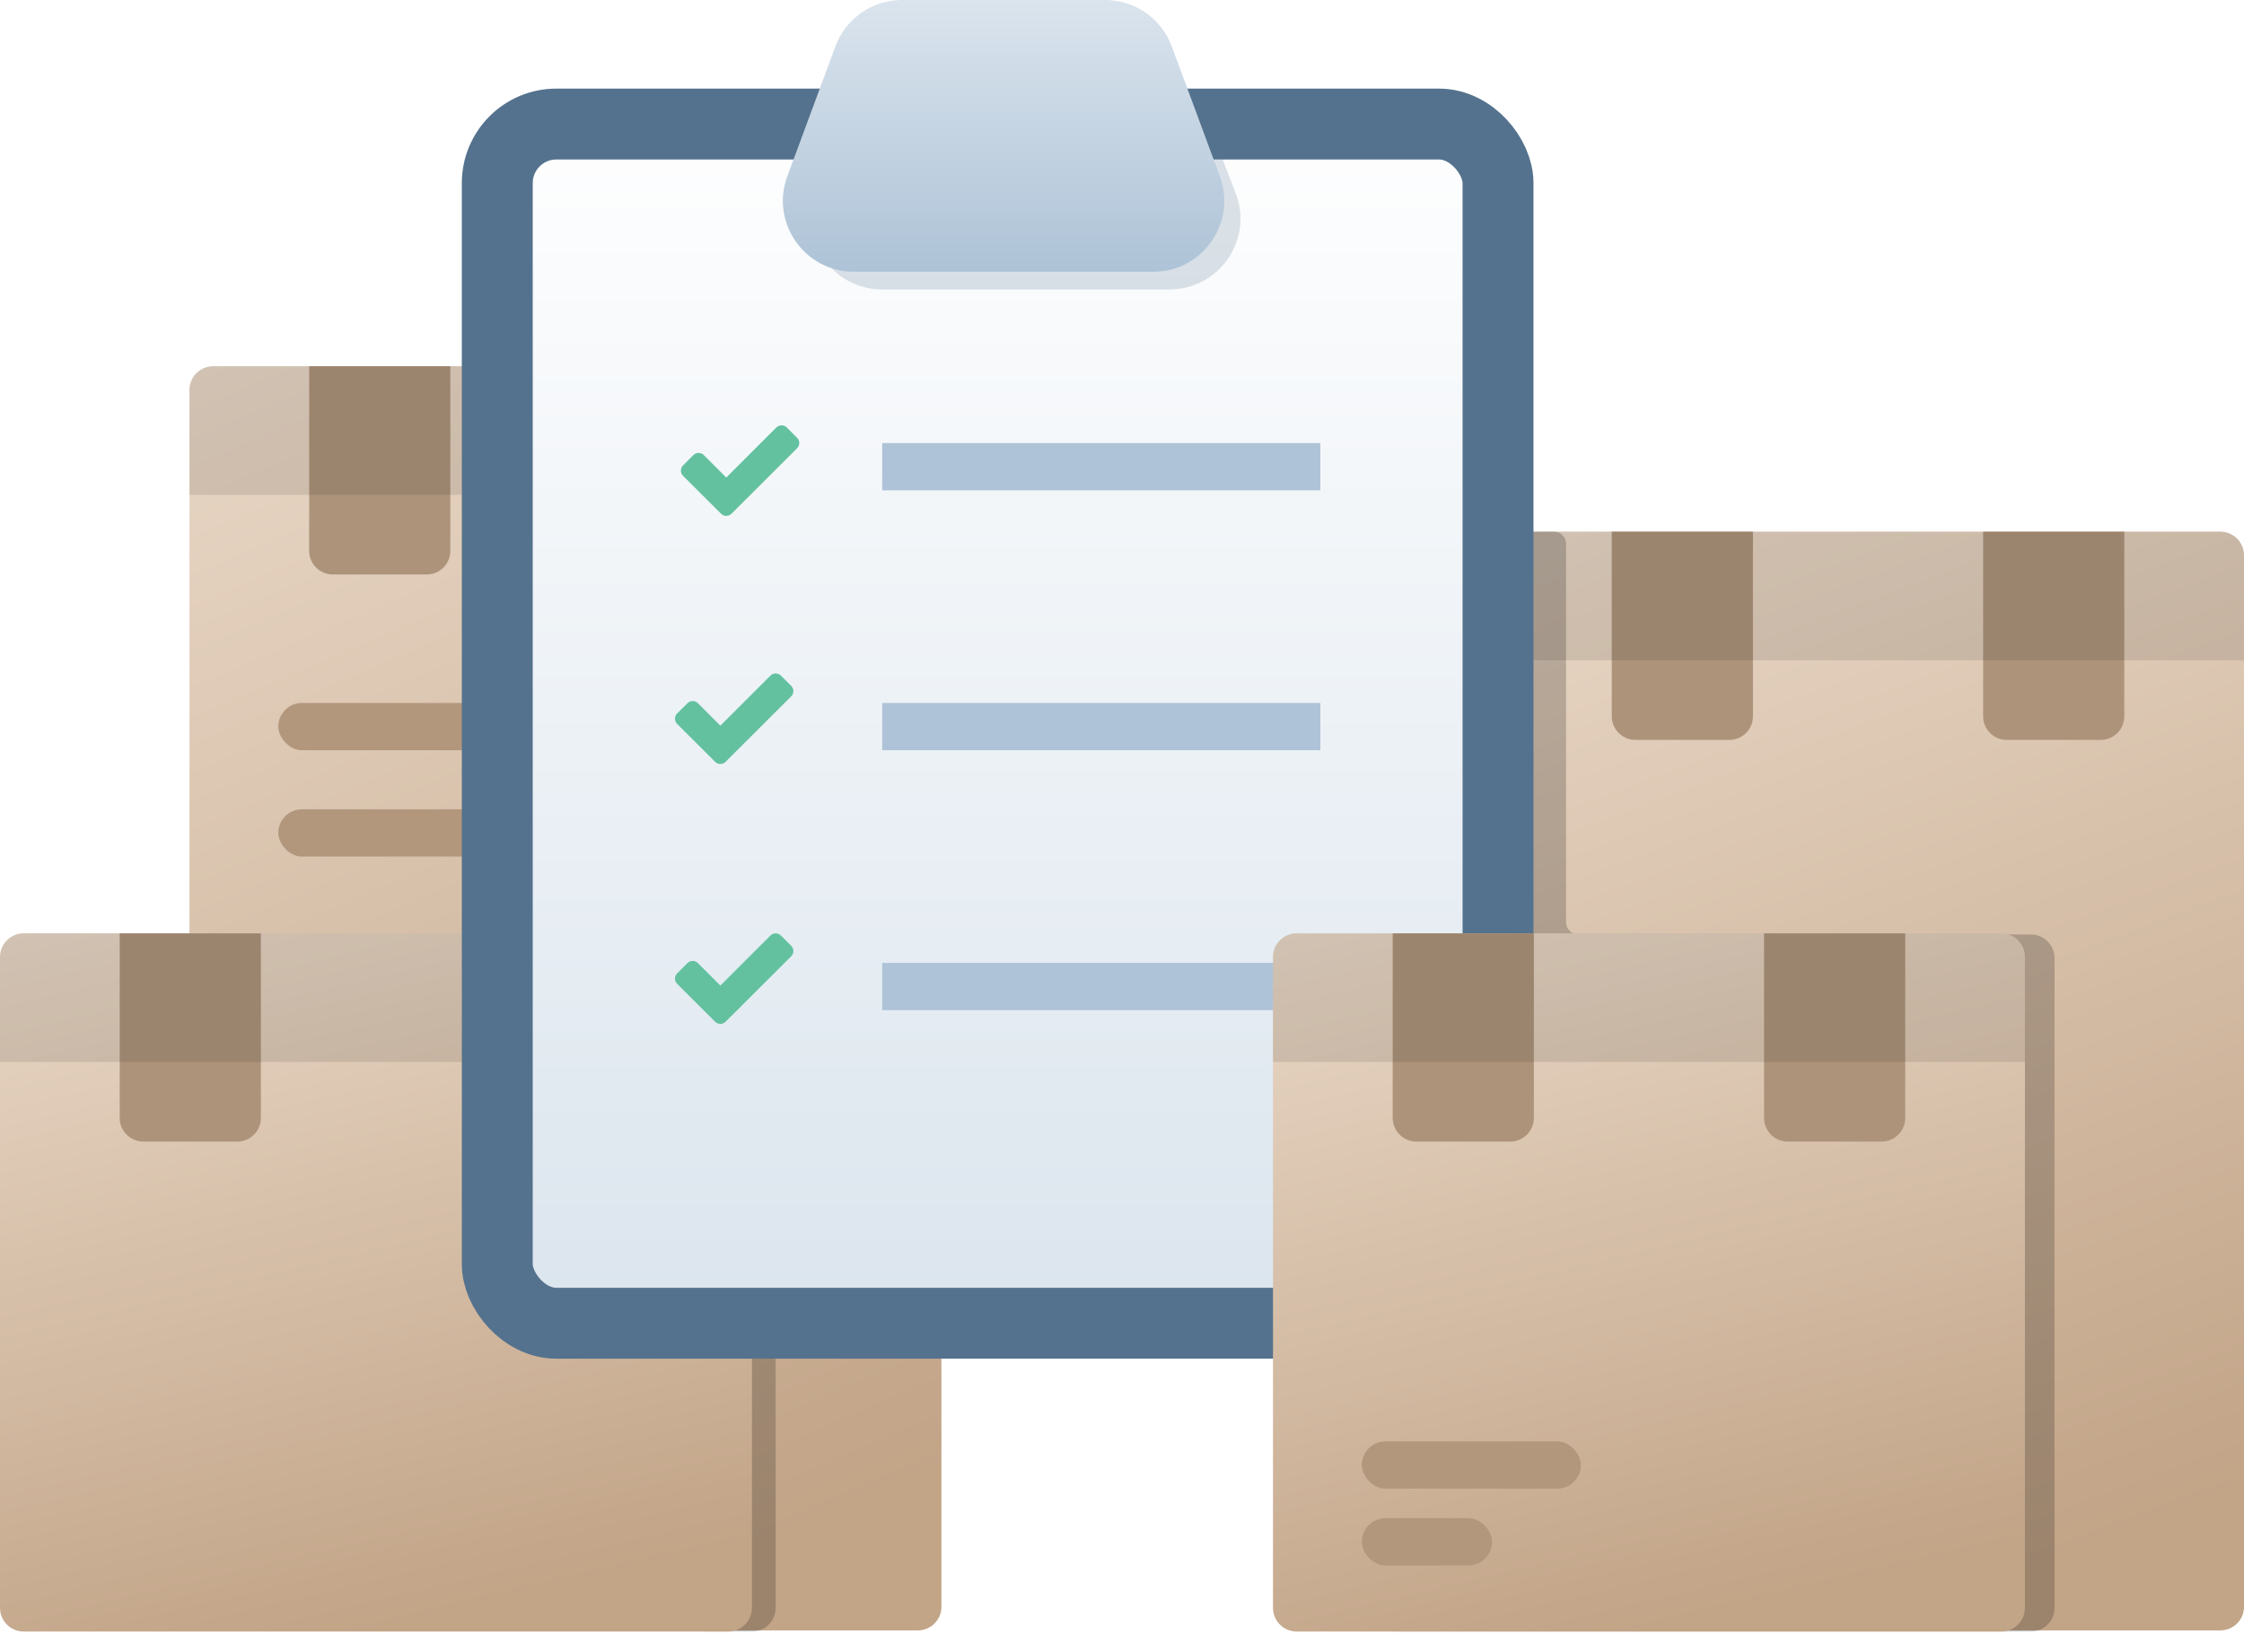 <svg width="220" height="162" viewBox="0 0 220 162" fill="none" xmlns="http://www.w3.org/2000/svg">
<path d="M18.576 38.235C18.576 36.955 19.614 35.918 20.893 35.918H89.979C91.259 35.918 92.297 36.955 92.297 38.235V157.574C92.297 158.854 91.259 159.892 89.979 159.892H20.893C19.614 159.892 18.576 158.854 18.576 157.574V38.235Z" fill="url(#paint0_linear_32401_18587)"/>
<rect x="27.283" y="68.939" width="21.478" height="4.635" rx="2.317" fill="#B2977D"/>
<rect x="27.283" y="79.367" width="21.478" height="4.635" rx="2.317" fill="#B2977D"/>
<path d="M30.311 35.918H44.152V54.021C44.152 55.301 43.114 56.338 41.835 56.338H32.628C31.348 56.338 30.311 55.301 30.311 54.021V35.918Z" fill="#AD937A"/>
<path d="M66.719 35.918H80.56V54.021C80.56 55.301 79.523 56.338 78.243 56.338H69.036C67.756 56.338 66.719 55.301 66.719 54.021V35.918Z" fill="#AD937A"/>
<path opacity="0.1" d="M18.576 38.235C18.576 36.955 19.614 35.918 20.893 35.918H89.979C91.259 35.918 92.297 36.955 92.297 38.235V48.531H18.576V38.235Z" fill="black"/>
<path d="M146.279 54.456C146.279 53.176 147.317 52.139 148.597 52.139H217.682C218.962 52.139 220 53.176 220 54.456V157.574C220 158.854 218.962 159.891 217.682 159.891H148.597C147.317 159.891 146.279 158.854 146.279 157.574V54.456Z" fill="url(#paint1_linear_32401_18587)"/>
<path d="M158.016 52.139H171.857V70.242C171.857 71.522 170.82 72.559 169.54 72.559H160.333C159.053 72.559 158.016 71.522 158.016 70.242V52.139Z" fill="#AD937A"/>
<path d="M194.424 52.141H208.265V70.244C208.265 71.523 207.228 72.561 205.948 72.561H196.741C195.461 72.561 194.424 71.523 194.424 70.244V52.141Z" fill="#AD937A"/>
<path opacity="0.1" d="M146.279 54.456C146.279 53.176 147.317 52.139 148.597 52.139H217.682C218.962 52.139 220 53.176 220 54.456V64.751H146.279V54.456Z" fill="black"/>
<g opacity="0.2" filter="url(#filter0_f_32401_18587)">
<path d="M201.425 157.683V93.958C201.425 92.678 200.388 91.641 199.108 91.641H154.737C154.074 91.641 153.536 91.103 153.536 90.44V53.34C153.536 52.676 152.998 52.139 152.335 52.139H136.743C136.079 52.139 135.541 52.676 135.541 53.34V158.799C135.541 159.462 136.079 160 136.743 160H199.108C200.388 160 201.425 158.963 201.425 157.683Z" fill="black"/>
<path d="M76.043 157.683V92.733C76.043 92.07 75.505 91.532 74.841 91.532H69.117C68.454 91.532 67.916 92.07 67.916 92.733V158.799C67.916 159.462 68.454 160 69.117 160L73.725 160C75.005 160 76.043 158.963 76.043 157.683Z" fill="black"/>
</g>
<path d="M0 93.849C0 92.569 1.037 91.531 2.317 91.531H71.403C72.683 91.531 73.721 92.569 73.721 93.849V157.682C73.721 158.962 72.683 159.999 71.403 159.999H2.317C1.037 159.999 0 158.962 0 157.682V93.849Z" fill="url(#paint2_linear_32401_18587)"/>
<path d="M11.736 91.531H25.578V109.634C25.578 110.914 24.54 111.952 23.261 111.952H14.054C12.774 111.952 11.736 110.914 11.736 109.634V91.531Z" fill="#AD937A"/>
<path d="M48.143 91.533H61.984V109.636C61.984 110.916 60.947 111.954 59.667 111.954H50.46C49.18 111.954 48.143 110.916 48.143 109.636V91.533Z" fill="#AD937A"/>
<path opacity="0.1" d="M0 93.849C0 92.569 1.037 91.531 2.317 91.531H71.403C72.683 91.531 73.721 92.569 73.721 93.849V104.144H0V93.849Z" fill="black"/>
<rect x="48.753" y="12.165" width="98.114" height="117.601" rx="5.793" fill="url(#paint3_linear_32401_18587)" stroke="#54728D" stroke-width="6.952"/>
<path d="M78.363 43.445C78.363 43.258 78.288 43.071 78.154 42.937L77.135 41.92C77 41.786 76.813 41.711 76.626 41.711C76.439 41.711 76.251 41.786 76.116 41.92L71.203 46.831L69.001 44.626C68.866 44.492 68.679 44.417 68.492 44.417C68.304 44.417 68.117 44.492 67.982 44.626L66.964 45.643C66.829 45.777 66.754 45.964 66.754 46.151C66.754 46.338 66.829 46.525 66.964 46.659L70.694 50.382C70.829 50.517 71.016 50.591 71.203 50.591C71.39 50.591 71.578 50.517 71.712 50.382L78.154 43.953C78.288 43.819 78.363 43.632 78.363 43.445Z" fill="#63C1A0"/>
<path d="M129.445 43.449H86.49V48.084H129.445V43.449Z" fill="#AEC3D7"/>
<path d="M77.783 67.777C77.783 67.59 77.708 67.403 77.574 67.269L76.555 66.252C76.42 66.118 76.233 66.043 76.046 66.043C75.858 66.043 75.671 66.118 75.536 66.252L70.623 71.163L68.421 68.958C68.286 68.824 68.099 68.749 67.912 68.749C67.724 68.749 67.537 68.824 67.402 68.958L66.383 69.975C66.249 70.109 66.174 70.296 66.174 70.483C66.174 70.67 66.249 70.857 66.383 70.991L70.114 74.714C70.248 74.849 70.436 74.923 70.623 74.923C70.81 74.923 70.997 74.849 71.132 74.714L77.574 68.285C77.708 68.151 77.783 67.964 77.783 67.777Z" fill="#63C1A0"/>
<path d="M129.447 68.939H86.492V73.574H129.447V68.939Z" fill="#AEC3D7"/>
<path d="M77.783 93.266C77.783 93.079 77.708 92.892 77.574 92.757L76.555 91.741C76.42 91.606 76.233 91.531 76.046 91.531C75.858 91.531 75.671 91.606 75.536 91.741L70.623 96.652L68.421 94.447C68.286 94.312 68.099 94.237 67.912 94.237C67.724 94.237 67.537 94.312 67.402 94.447L66.383 95.463C66.249 95.598 66.174 95.785 66.174 95.971C66.174 96.158 66.249 96.345 66.383 96.48L70.114 100.202C70.248 100.337 70.436 100.412 70.623 100.412C70.81 100.412 70.997 100.337 71.132 100.202L77.574 93.774C77.708 93.639 77.783 93.452 77.783 93.266Z" fill="#63C1A0"/>
<path d="M129.447 94.428H86.492V99.062H129.447V94.428Z" fill="#AEC3D7"/>
<path d="M81.556 15.643H119.867L121.138 18.926C122.902 23.482 119.541 28.387 114.656 28.387H86.491C81.377 28.387 78.013 23.051 80.22 18.436L81.556 15.643Z" fill="#52708C" fill-opacity="0.2"/>
<path d="M81.909 4.538C82.918 1.81 85.519 0 88.428 0H108.354C111.263 0 113.863 1.81 114.873 4.538L119.593 17.283C121.274 21.823 117.915 26.648 113.074 26.648H83.708C78.867 26.648 75.508 21.823 77.189 17.283L81.909 4.538Z" fill="url(#paint4_linear_32401_18587)"/>
<path d="M124.803 93.849C124.803 92.569 125.84 91.531 127.12 91.531H196.206C197.486 91.531 198.523 92.569 198.523 93.849V157.682C198.523 158.962 197.486 159.999 196.206 159.999H127.12C125.84 159.999 124.803 158.962 124.803 157.682V93.849Z" fill="url(#paint5_linear_32401_18587)"/>
<rect x="133.512" y="141.354" width="21.478" height="4.635" rx="2.317" fill="#B2977D"/>
<rect x="133.512" y="148.885" width="12.771" height="4.635" rx="2.317" fill="#B2977D"/>
<path d="M136.539 91.531H150.38V109.634C150.38 110.914 149.343 111.952 148.063 111.952H138.856C137.577 111.952 136.539 110.914 136.539 109.634V91.531Z" fill="#AD937A"/>
<path d="M172.947 91.533H186.789V109.636C186.789 110.916 185.751 111.954 184.471 111.954H175.265C173.985 111.954 172.947 110.916 172.947 109.636V91.533Z" fill="#AD937A"/>
<path opacity="0.1" d="M124.803 93.849C124.803 92.569 125.84 91.531 127.12 91.531H196.206C197.486 91.531 198.523 92.569 198.523 93.849V104.144H124.803V93.849Z" fill="black"/>
<defs>
<filter id="filter0_f_32401_18587" x="66.757" y="50.98" width="135.827" height="110.179" filterUnits="userSpaceOnUse" color-interpolation-filters="sRGB">
<feFlood flood-opacity="0" result="BackgroundImageFix"/>
<feBlend mode="normal" in="SourceGraphic" in2="BackgroundImageFix" result="shape"/>
<feGaussianBlur stdDeviation="0.579" result="effect1_foregroundBlur_32401_18587"/>
</filter>
<linearGradient id="paint0_linear_32401_18587" x1="19.401" y1="35.918" x2="69.83" y2="153.731" gradientUnits="userSpaceOnUse">
<stop stop-color="#E8D7C6"/>
<stop offset="1" stop-color="#C2A487"/>
</linearGradient>
<linearGradient id="paint1_linear_32401_18587" x1="147.105" y1="52.139" x2="186.7" y2="158.567" gradientUnits="userSpaceOnUse">
<stop stop-color="#E8D7C6"/>
<stop offset="1" stop-color="#C2A487"/>
</linearGradient>
<linearGradient id="paint2_linear_32401_18587" x1="0.825" y1="91.531" x2="18.061" y2="164.443" gradientUnits="userSpaceOnUse">
<stop stop-color="#E8D7C6"/>
<stop offset="1" stop-color="#C2A487"/>
</linearGradient>
<linearGradient id="paint3_linear_32401_18587" x1="97.81" y1="8.689" x2="97.81" y2="133.242" gradientUnits="userSpaceOnUse">
<stop stop-color="white"/>
<stop offset="1" stop-color="#DAE4ED"/>
</linearGradient>
<linearGradient id="paint4_linear_32401_18587" x1="98.391" y1="0" x2="98.391" y2="26.648" gradientUnits="userSpaceOnUse">
<stop stop-color="#DAE4ED"/>
<stop offset="1" stop-color="#AEC3D7"/>
</linearGradient>
<linearGradient id="paint5_linear_32401_18587" x1="125.628" y1="91.531" x2="142.864" y2="164.443" gradientUnits="userSpaceOnUse">
<stop stop-color="#E8D7C6"/>
<stop offset="1" stop-color="#C2A487"/>
</linearGradient>
</defs>
</svg>
